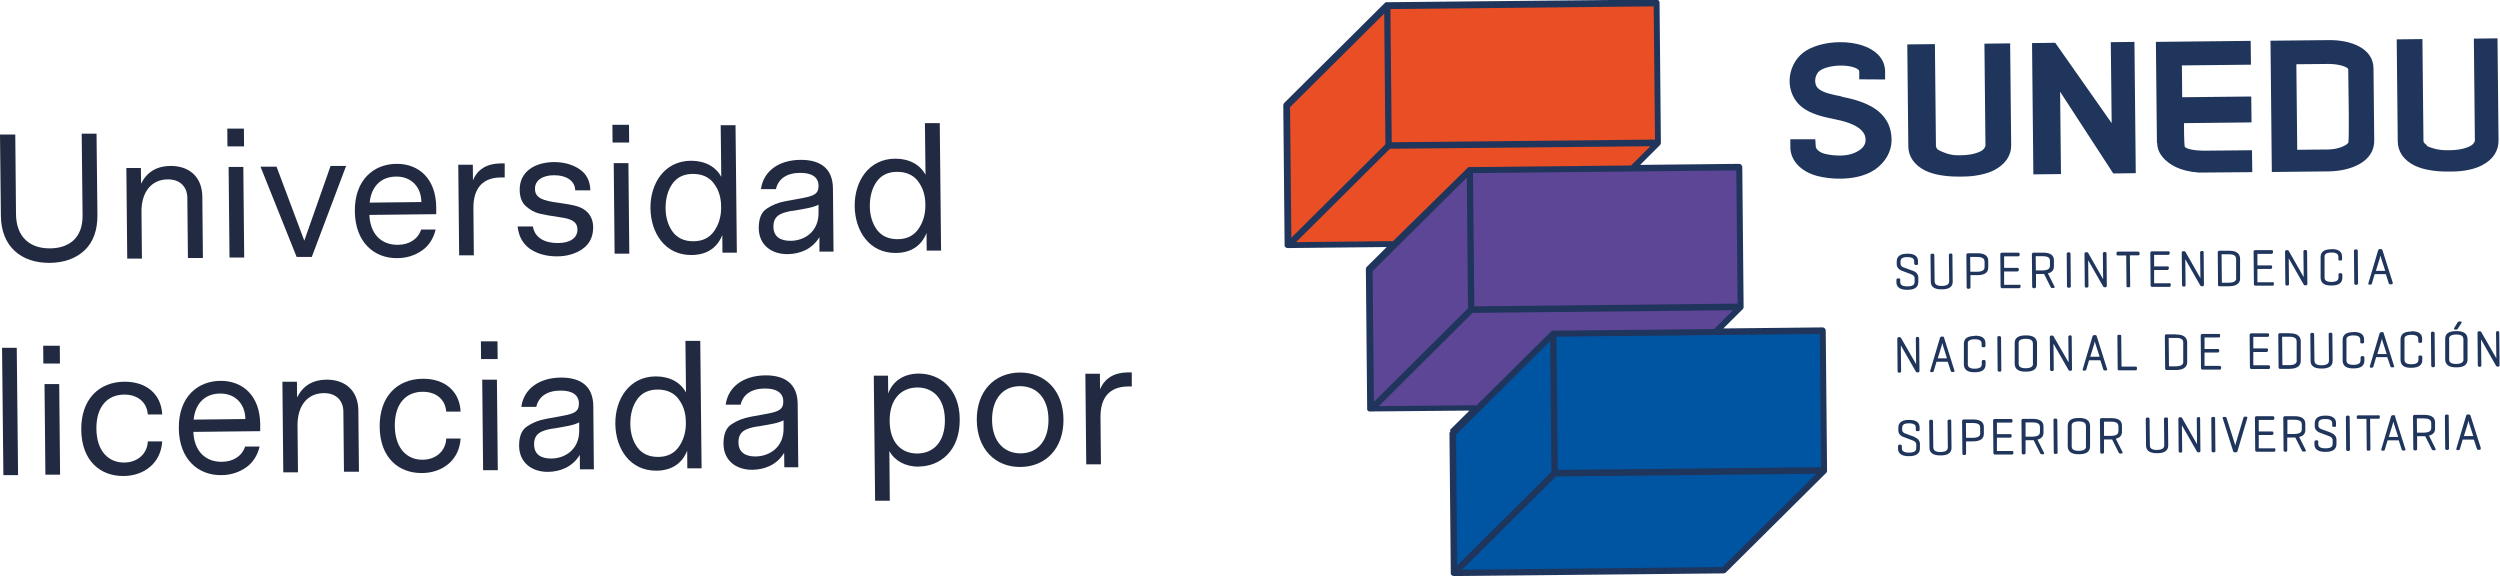 <svg width="269" height="62" viewBox="0 0 269 62" fill="none" xmlns="http://www.w3.org/2000/svg">
<g clip-path="url(#clip0_507_227)">
<path d="M10.387 14.365L10.482 23.109C10.498 24.765 10.039 26.039 9.106 26.931C8.174 27.807 6.909 28.269 5.359 28.285C2.34 28.316 0.126 26.581 0.095 23.22L0 14.477H1.644L1.723 23.061C1.755 25.545 3.257 26.756 5.407 26.724C7.478 26.708 8.901 25.545 8.885 23.22L8.79 14.381H10.387V14.365Z" fill="#212A40"/>
<path d="M21.817 27.759H20.221L20.157 21.309C20.157 20.146 19.414 19.286 18.039 19.302C16.3 19.318 15.193 20.656 15.225 22.822L15.272 27.823H13.691L13.596 18.076H15.161L15.177 19.764C15.81 18.506 16.869 17.869 18.323 17.853C20.379 17.837 21.738 19.047 21.77 21.134L21.833 27.759H21.817Z" fill="#212A40"/>
<path d="M24.457 13.84H26.244L26.26 15.751H24.473L24.457 13.84ZM24.6 17.965H26.181L26.276 27.711H24.695L24.6 17.965Z" fill="#212A40"/>
<path d="M37.247 17.837L33.548 27.648H31.92L28.03 17.933H29.754L32.742 25.896L35.572 17.853H37.232L37.247 17.837Z" fill="#212A40"/>
<path d="M39.745 23.109C39.824 25.211 41.057 26.358 42.797 26.342C44.03 26.342 44.994 25.721 45.31 24.701H46.875C46.638 25.673 46.148 26.453 45.373 26.979C44.599 27.504 43.714 27.775 42.733 27.775C40.315 27.807 38.212 26.119 38.18 22.726C38.148 19.334 40.235 17.646 42.654 17.63C45.01 17.598 46.907 19.175 46.939 22.296V23.045L39.745 23.125V23.109ZM45.342 21.755C45.326 20.083 44.219 18.984 42.639 19C41.105 19 39.967 19.939 39.777 21.803L45.358 21.739L45.342 21.755Z" fill="#212A40"/>
<path d="M54.322 19.095H53.879C51.966 19.111 50.923 20.226 50.938 22.392L50.986 27.472H49.405L49.31 17.726H50.875L50.891 19.414C51.349 18.235 52.393 17.598 53.847 17.582H54.306V19.095H54.322Z" fill="#212A40"/>
<path d="M62.701 26.772C61.958 27.297 61.025 27.584 59.934 27.584C58.812 27.584 57.847 27.329 57.041 26.788C56.251 26.23 55.808 25.434 55.697 24.367H57.341C57.531 25.577 58.606 26.166 60.045 26.151C61.294 26.151 62.148 25.625 62.132 24.701C62.132 23.841 61.468 23.539 60.266 23.379C59.302 23.236 58.559 23.109 58.037 22.981C57.515 22.854 57.025 22.583 56.583 22.185C56.14 21.787 55.919 21.182 55.919 20.417C55.903 18.538 57.436 17.471 59.586 17.439C60.677 17.439 61.594 17.694 62.353 18.203C63.112 18.713 63.491 19.462 63.523 20.481H61.895C61.863 19.414 60.883 18.84 59.602 18.856C58.432 18.856 57.563 19.366 57.563 20.306C57.563 21.309 58.401 21.596 60.108 21.819C60.914 21.93 61.547 22.042 62.005 22.169C62.922 22.408 63.823 23.093 63.823 24.462C63.823 25.45 63.46 26.23 62.717 26.756L62.701 26.772Z" fill="#212A40"/>
<path d="M65.894 13.426H67.681L67.697 15.337H65.91L65.894 13.426ZM66.037 17.55H67.618L67.713 27.297H66.132L66.037 17.55Z" fill="#212A40"/>
<path d="M79.269 27.186H77.736L77.72 25.291C77.214 26.581 76.139 27.425 74.431 27.441C71.554 27.472 70.021 25.067 69.989 22.408C69.957 19.764 71.475 17.312 74.353 17.296C75.902 17.296 77.04 17.965 77.609 19.032L77.546 13.473H79.143L79.285 27.17L79.269 27.186ZM76.803 19.716C76.281 19.047 75.538 18.713 74.558 18.713C73.578 18.713 72.835 19.079 72.345 19.78C71.855 20.481 71.617 21.357 71.617 22.376C71.617 23.395 71.886 24.271 72.392 24.956C72.898 25.625 73.625 25.959 74.605 25.959C75.586 25.959 76.329 25.593 76.835 24.876C77.341 24.16 77.609 23.284 77.593 22.265C77.593 21.245 77.325 20.401 76.803 19.732V19.716Z" fill="#212A40"/>
<path d="M89.719 27.074H88.17V25.514C87.395 26.819 86.052 27.329 84.755 27.345C82.984 27.361 81.656 26.342 81.641 24.542C81.641 23.539 81.909 22.838 82.494 22.456C83.079 22.058 83.759 21.787 84.534 21.643L86.447 21.293C87.601 21.07 88.091 20.831 88.075 19.987C88.075 19.047 87.316 18.586 86.083 18.602C84.629 18.602 83.728 19.27 83.49 20.353H81.878C82.147 18.379 83.838 17.216 86.131 17.2C88.328 17.184 89.609 18.172 89.624 20.274L89.688 27.106L89.719 27.074ZM85.261 22.679C83.965 22.902 83.222 23.22 83.222 24.383C83.222 25.466 83.965 25.912 85.04 25.912C86.652 25.912 88.091 24.845 88.075 22.918V22.026C87.617 22.249 87.253 22.344 86.431 22.488L85.261 22.695V22.679Z" fill="#212A40"/>
<path d="M101.245 26.963H99.711L99.695 25.067C99.189 26.358 98.114 27.202 96.407 27.218C93.529 27.249 91.996 24.845 91.964 22.185C91.933 19.541 93.451 17.089 96.328 17.073C97.877 17.073 99.015 17.742 99.585 18.809L99.521 13.25H101.118L101.26 26.947L101.245 26.963ZM98.778 19.493C98.257 18.825 97.513 18.49 96.533 18.49C95.553 18.49 94.81 18.856 94.32 19.557C93.83 20.258 93.593 21.134 93.593 22.153C93.593 23.172 93.862 24.048 94.367 24.733C94.873 25.402 95.601 25.736 96.581 25.736C97.561 25.736 98.304 25.37 98.81 24.654C99.316 23.937 99.585 23.061 99.569 22.042C99.569 21.022 99.3 20.178 98.778 19.509V19.493Z" fill="#212A40"/>
<path d="M1.96 51.123H0.364L0.221 37.426H1.802L1.945 51.123H1.96Z" fill="#212A40"/>
<path d="M4.648 37.203H6.434L6.45 39.114H4.664L4.648 37.203ZM4.79 41.328H6.371L6.466 51.075H4.885L4.79 41.328Z" fill="#212A40"/>
<path d="M17.454 47.475C17.327 49.848 15.478 51.202 13.312 51.218C10.782 51.25 8.774 49.562 8.743 46.249C8.711 42.984 10.624 41.089 13.391 41.073C15.683 41.057 17.343 42.347 17.454 44.593H15.904C15.81 43.303 14.845 42.443 13.343 42.459C11.557 42.475 10.355 43.749 10.371 46.138C10.403 48.606 11.731 49.785 13.359 49.769C14.75 49.769 15.857 48.861 15.904 47.491H17.47L17.454 47.475Z" fill="#212A40"/>
<path d="M20.805 46.456C20.884 48.558 22.118 49.705 23.857 49.689C25.09 49.689 26.054 49.068 26.37 48.049H27.936C27.698 49.02 27.208 49.801 26.434 50.326C25.659 50.852 24.774 51.123 23.793 51.123C21.375 51.154 19.272 49.466 19.24 46.074C19.209 42.682 21.296 40.994 23.714 40.978C26.07 40.962 27.967 42.523 27.999 45.644V46.392L20.805 46.472V46.456ZM26.402 45.102C26.386 43.43 25.279 42.331 23.698 42.347C22.165 42.347 21.027 43.287 20.837 45.15L26.418 45.087L26.402 45.102Z" fill="#212A40"/>
<path d="M38.607 50.756H37.01L36.947 44.306C36.947 43.144 36.204 42.284 34.828 42.3C33.089 42.315 31.983 43.653 32.014 45.819L32.062 50.82H30.481L30.386 41.073H31.951L31.967 42.761C32.599 41.503 33.659 40.866 35.113 40.85C37.168 40.834 38.528 42.045 38.559 44.131L38.623 50.756H38.607Z" fill="#212A40"/>
<path d="M49.563 47.157C49.437 49.53 47.587 50.884 45.421 50.9C42.891 50.931 40.884 49.243 40.852 45.931C40.82 42.666 42.733 40.771 45.5 40.755C47.792 40.739 49.452 42.029 49.563 44.29H48.014C47.919 43 46.954 42.14 45.453 42.156C43.666 42.172 42.465 43.446 42.48 45.835C42.512 48.304 43.84 49.482 45.468 49.466C46.86 49.466 47.966 48.558 48.014 47.189H49.579L49.563 47.157Z" fill="#212A40"/>
<path d="M51.745 36.725H53.531L53.547 38.636H51.761L51.745 36.725ZM51.887 40.85H53.468L53.563 50.597H51.982L51.887 40.85Z" fill="#212A40"/>
<path d="M63.95 50.501H62.4L62.385 48.941C61.61 50.247 60.266 50.756 58.97 50.772C57.215 50.788 55.871 49.769 55.855 47.969C55.855 46.966 56.124 46.265 56.709 45.883C57.294 45.485 57.958 45.214 58.748 45.071L60.661 44.72C61.815 44.497 62.306 44.258 62.29 43.414C62.29 42.475 61.531 42.013 60.298 42.029C58.843 42.029 57.942 42.698 57.705 43.781H56.092C56.361 41.806 58.053 40.643 60.345 40.627C62.543 40.611 63.823 41.599 63.839 43.701L63.902 50.533L63.95 50.501ZM59.507 46.106C58.211 46.329 57.468 46.647 57.468 47.81C57.468 48.893 58.211 49.339 59.286 49.339C60.898 49.339 62.337 48.272 62.321 46.345V45.453C61.847 45.676 61.483 45.771 60.677 45.915L59.507 46.122V46.106Z" fill="#212A40"/>
<path d="M75.491 50.39H73.957L73.941 48.495C73.436 49.785 72.36 50.629 70.653 50.645C67.776 50.677 66.242 48.272 66.21 45.612C66.179 42.968 67.697 40.516 70.558 40.5C72.108 40.5 73.246 41.169 73.815 42.236L73.752 36.678H75.348L75.491 50.374V50.39ZM73.009 42.921C72.487 42.252 71.744 41.917 70.764 41.917C69.784 41.917 69.04 42.284 68.55 42.984C68.06 43.685 67.823 44.561 67.823 45.58C67.823 46.599 68.092 47.475 68.598 48.16C69.104 48.829 69.831 49.164 70.811 49.164C71.791 49.164 72.534 48.797 73.04 48.081C73.546 47.364 73.815 46.488 73.799 45.469C73.799 44.45 73.53 43.605 73.009 42.937V42.921Z" fill="#212A40"/>
<path d="M85.941 50.278H84.391L84.376 48.718C83.601 50.024 82.257 50.533 80.961 50.549C79.19 50.565 77.862 49.546 77.846 47.746C77.846 46.743 78.115 46.042 78.7 45.66C79.285 45.262 79.965 44.991 80.74 44.848L82.653 44.497C83.807 44.274 84.297 44.035 84.281 43.191C84.281 42.252 83.522 41.79 82.289 41.806C80.834 41.806 79.933 42.475 79.696 43.542H78.084C78.352 41.567 80.044 40.42 82.336 40.388C84.534 40.372 85.814 41.36 85.83 43.462L85.894 50.294L85.941 50.278ZM81.498 45.883C80.202 46.106 79.459 46.424 79.459 47.587C79.459 48.67 80.202 49.116 81.277 49.116C82.89 49.1 84.328 48.049 84.312 46.122V45.23C83.838 45.453 83.475 45.548 82.668 45.692L81.498 45.899V45.883Z" fill="#212A40"/>
<path d="M98.857 50.215C97.403 50.215 96.264 49.578 95.695 48.527L95.743 53.878H94.162L94.019 40.42H95.553L95.569 42.347C96.011 41.105 97.134 40.213 98.826 40.197C101.086 40.181 103.237 41.758 103.268 45.102C103.3 48.542 101.134 50.183 98.857 50.199V50.215ZM98.699 41.694C96.992 41.71 95.711 42.905 95.727 45.294C95.743 47.667 97.023 48.813 98.715 48.797C100.407 48.781 101.687 47.587 101.671 45.198C101.656 42.857 100.375 41.678 98.699 41.694Z" fill="#212A40"/>
<path d="M109.813 50.247C107.094 50.278 105.134 48.319 105.102 45.214C105.07 42.108 106.983 40.118 109.703 40.086C112.438 40.054 114.398 42.013 114.43 45.118C114.461 48.224 112.548 50.215 109.813 50.247ZM106.746 45.198C106.762 47.491 108.027 48.797 109.845 48.781C111.679 48.766 112.833 47.364 112.817 45.134C112.801 42.841 111.537 41.535 109.718 41.551C107.885 41.567 106.73 42.968 106.746 45.198Z" fill="#212A40"/>
<path d="M121.797 41.583H121.354C119.441 41.615 118.398 42.714 118.414 44.88L118.461 49.96H116.88L116.785 40.213H118.35L118.366 41.901C118.841 40.723 119.868 40.086 121.323 40.07H121.781V41.599L121.797 41.583Z" fill="#212A40"/>
<path d="M156.072 46.377C156.072 46.377 155.962 46.536 155.962 46.631L156.104 61.666V61.729V61.777H156.12V61.809L156.167 61.857L156.199 61.889L156.246 61.92L156.294 61.952H156.325L156.341 61.968H156.357L156.452 61.984L185.462 61.697C185.557 61.697 185.636 61.65 185.699 61.602L196.513 50.868L196.561 50.788L196.592 50.693V50.613L196.45 35.579C196.45 35.388 196.292 35.228 196.102 35.228L185.431 35.34L187.533 33.254L187.581 33.174L187.612 33.078V32.999L187.47 17.98C187.47 17.789 187.312 17.63 187.122 17.63L176.482 17.742L178.632 15.592L178.68 15.512L178.711 15.4V15.321L178.569 0.287C178.569 0.096 178.411 -0.064 178.221 -0.048L149.211 0.239H149.163H149.148L149.069 0.271H149.053L148.989 0.334L138.176 11.085C138.112 11.148 138.081 11.244 138.081 11.339L138.223 26.373V26.437V26.485H138.239V26.517L138.286 26.565L138.318 26.596L138.35 26.628L138.397 26.66H138.429L138.444 26.676H138.476L138.571 26.692L149.211 26.581L147.061 28.715C147.061 28.715 146.95 28.874 146.966 28.969L147.108 43.988V44.051V44.099H147.124V44.131L147.171 44.179L147.203 44.211L147.235 44.242H147.282L147.298 44.274H147.329H147.345H147.44L158.112 44.179L156.009 46.265L156.072 46.377Z" fill="#1F355C"/>
<path d="M166.791 36.709L156.673 46.775L156.799 60.837L166.933 50.772L166.791 36.709Z" fill="#0055A3"/>
<path d="M167.423 51.266L157.321 61.299L185.336 61.013L195.438 50.979L167.423 51.266Z" fill="#0055A3"/>
<path d="M195.806 35.936L167.477 36.225L167.621 50.558L195.951 50.269L195.806 35.936Z" fill="#0055A3"/>
<path d="M138.808 11.53L138.95 25.577L149.069 15.528L148.942 1.465L138.808 11.53Z" fill="#E94E24"/>
<path d="M177.936 0.685L149.607 0.974L149.751 15.307L178.08 15.018L177.936 0.685Z" fill="#E94E24"/>
<path d="M139.456 26.055L149.891 25.944L149.906 25.928L158.001 17.98L175.502 17.805L177.589 15.735L149.559 16.006L139.456 26.055Z" fill="#E94E24"/>
<path d="M157.954 33.174L157.827 19.111L147.693 29.177L147.835 43.239L157.874 33.254L157.954 33.174Z" fill="#5E4696"/>
<path d="M186.824 18.335L158.495 18.624L158.639 32.957L186.968 32.668L186.824 18.335Z" fill="#5E4696"/>
<path d="M148.357 43.701L158.886 43.605L166.981 35.579L184.45 35.404L186.474 33.381L158.444 33.668L148.357 43.701Z" fill="#5E4696"/>
<path d="M217.951 36.088C217.16 36.088 216.765 36.375 216.781 36.932V39.178C216.813 39.735 217.208 40.006 217.998 39.99C218.789 39.99 219.184 39.704 219.184 39.146V36.901C219.152 36.343 218.757 36.072 217.967 36.088M218.757 39.114C218.757 39.321 218.678 39.608 217.982 39.624C217.287 39.624 217.208 39.353 217.208 39.13V36.964C217.176 36.757 217.255 36.471 217.951 36.455C218.646 36.455 218.726 36.725 218.741 36.948V39.114H218.757ZM222.82 36.088H222.678C222.678 36.088 222.551 36.136 222.551 36.216L222.583 39.003C222.583 39.003 222.551 38.955 222.536 38.923L220.939 36.152C220.939 36.152 220.876 36.104 220.828 36.104H220.686C220.686 36.104 220.559 36.152 220.559 36.232L220.591 39.799C220.591 39.799 220.638 39.926 220.718 39.926H220.86C220.86 39.926 220.986 39.879 220.986 39.799L220.955 36.996C220.955 36.996 221.002 37.06 221.018 37.092L222.583 39.831C222.583 39.831 222.646 39.895 222.694 39.895H222.836C222.836 39.895 222.963 39.847 222.947 39.767L222.915 36.2C222.915 36.2 222.868 36.072 222.789 36.072M225.619 36.168C225.619 36.168 225.555 36.056 225.476 36.056H225.302C225.302 36.056 225.176 36.104 225.16 36.168L224.101 39.735V39.831C224.101 39.847 224.148 39.879 224.196 39.879H224.354C224.354 39.879 224.464 39.863 224.48 39.767L224.781 38.764H225.998L226.314 39.751C226.346 39.847 226.409 39.863 226.456 39.863H226.63C226.63 39.863 226.709 39.831 226.725 39.815C226.725 39.815 226.757 39.767 226.725 39.719L225.603 36.168H225.619ZM224.907 38.398L225.334 37.012C225.334 37.012 225.381 36.837 225.397 36.725C225.429 36.837 225.445 36.932 225.476 37.012L225.919 38.382H224.923L224.907 38.398ZM264.162 35.467H264.305C264.305 35.467 264.384 35.467 264.431 35.404L264.858 34.751C264.858 34.751 264.89 34.655 264.858 34.639C264.858 34.623 264.826 34.591 264.763 34.591H264.589C264.589 34.591 264.478 34.639 264.447 34.671L264.067 35.308C264.067 35.308 264.036 35.404 264.067 35.419C264.083 35.451 264.115 35.467 264.162 35.467ZM209.208 36.327C209.208 36.327 209.145 36.216 209.066 36.216H208.892C208.892 36.216 208.765 36.264 208.75 36.327L207.69 39.895V39.99C207.69 40.006 207.738 40.038 207.785 40.038H207.943C207.943 40.038 208.054 40.022 208.07 39.926L208.37 38.923H209.572L209.904 39.911C209.935 40.006 209.983 40.022 210.03 40.022H210.204C210.204 40.022 210.299 39.99 210.299 39.974C210.299 39.974 210.331 39.926 210.299 39.879L209.177 36.327H209.208ZM208.497 38.573L208.924 37.187C208.924 37.187 208.971 37.012 208.987 36.901C209.018 37.012 209.034 37.108 209.066 37.187L209.493 38.557H208.497V38.573ZM206.41 36.248H206.268C206.268 36.248 206.141 36.295 206.141 36.375L206.173 39.178C206.173 39.178 206.141 39.114 206.125 39.098L204.529 36.327C204.529 36.327 204.481 36.264 204.418 36.279H204.276C204.276 36.279 204.149 36.327 204.149 36.407L204.181 39.974C204.181 39.974 204.228 40.102 204.307 40.102H204.449C204.449 40.102 204.576 40.054 204.56 39.974L204.529 37.171C204.529 37.171 204.56 37.235 204.592 37.267L206.157 40.006C206.157 40.006 206.22 40.07 206.268 40.07H206.41C206.41 40.07 206.536 40.022 206.536 39.943L206.505 36.375C206.505 36.375 206.457 36.248 206.378 36.248M212.465 36.152C211.69 36.152 211.311 36.439 211.311 36.996V39.242C211.342 39.799 211.722 40.07 212.497 40.054C213.271 40.054 213.651 39.767 213.651 39.21V38.859C213.651 38.859 213.603 38.732 213.524 38.732H213.366C213.366 38.732 213.24 38.78 213.24 38.859V39.162C213.24 39.401 213.161 39.656 212.497 39.672C211.833 39.672 211.738 39.417 211.738 39.178V37.012C211.706 36.773 211.801 36.518 212.465 36.502C213.129 36.502 213.224 36.757 213.224 36.996V37.235C213.224 37.315 213.271 37.362 213.35 37.362H213.508C213.508 37.362 213.635 37.346 213.635 37.219V36.932C213.635 36.375 213.24 36.104 212.465 36.12M215.2 36.168H215.042C214.963 36.168 214.915 36.216 214.915 36.295L214.947 39.863C214.947 39.863 214.994 39.99 215.074 39.99H215.232C215.232 39.99 215.342 39.943 215.342 39.863L215.311 36.295C215.311 36.295 215.263 36.168 215.184 36.168M268.842 35.627H268.7C268.7 35.627 268.573 35.674 268.573 35.754L268.605 38.541C268.605 38.541 268.573 38.493 268.557 38.461L266.961 35.69C266.961 35.69 266.897 35.642 266.85 35.642H266.708C266.708 35.642 266.581 35.69 266.581 35.77L266.613 39.337C266.613 39.337 266.66 39.465 266.739 39.465H266.882C266.882 39.465 267.008 39.417 266.992 39.337L266.961 36.534C266.961 36.534 267.008 36.598 267.024 36.63L268.589 39.385C268.589 39.385 268.652 39.449 268.7 39.449H268.842C268.842 39.449 268.953 39.401 268.953 39.321L268.921 35.754C268.921 35.754 268.874 35.627 268.794 35.627M253.222 35.738C252.447 35.738 252.068 36.025 252.068 36.582V38.828C252.1 39.385 252.479 39.656 253.254 39.64C254.028 39.64 254.408 39.353 254.408 38.796V38.445C254.408 38.445 254.36 38.318 254.281 38.318H254.123C254.123 38.318 253.997 38.366 253.997 38.445V38.748C253.997 38.987 253.918 39.242 253.238 39.258C252.574 39.258 252.479 39.003 252.479 38.764V36.598C252.447 36.359 252.542 36.104 253.206 36.088C253.886 36.088 253.965 36.343 253.965 36.582V36.821C253.965 36.901 254.013 36.948 254.092 36.948H254.25C254.25 36.948 254.376 36.932 254.376 36.821V36.534C254.376 35.977 253.981 35.706 253.206 35.722M256.51 35.849C256.51 35.849 256.447 35.738 256.368 35.738H256.194C256.194 35.738 256.068 35.786 256.052 35.849L254.993 39.417V39.512C254.993 39.528 255.024 39.56 255.088 39.56H255.246C255.246 39.56 255.356 39.544 255.372 39.449L255.673 38.429H256.874L257.206 39.417C257.238 39.512 257.285 39.528 257.348 39.528H257.506C257.506 39.528 257.601 39.496 257.601 39.481C257.601 39.465 257.633 39.433 257.601 39.385L256.479 35.834L256.51 35.849ZM255.799 38.095L256.226 36.709C256.226 36.709 256.273 36.534 256.289 36.439C256.321 36.534 256.337 36.646 256.368 36.725L256.811 38.095H255.815H255.799ZM259.451 35.674C258.676 35.674 258.297 35.961 258.297 36.518V38.764C258.329 39.321 258.708 39.592 259.483 39.576C260.257 39.56 260.637 39.289 260.637 38.732V38.382C260.637 38.382 260.589 38.254 260.51 38.254H260.352C260.273 38.254 260.226 38.302 260.226 38.382V38.684C260.226 38.923 260.147 39.178 259.483 39.194C258.819 39.194 258.724 38.939 258.724 38.7V36.534C258.692 36.295 258.787 36.041 259.451 36.025C260.131 36.025 260.21 36.279 260.21 36.518V36.757C260.21 36.837 260.257 36.885 260.336 36.885H260.494C260.494 36.885 260.621 36.869 260.621 36.741V36.455C260.621 35.897 260.226 35.627 259.451 35.642M261.854 35.69H261.696C261.696 35.69 261.569 35.738 261.569 35.818L261.601 39.385C261.601 39.385 261.649 39.512 261.728 39.512H261.886C261.886 39.512 262.012 39.465 261.996 39.385L261.965 35.818C261.965 35.818 261.917 35.69 261.838 35.69M264.273 35.627C263.482 35.627 263.087 35.913 263.103 36.471V38.716C263.135 39.258 263.53 39.544 264.32 39.528C265.111 39.528 265.506 39.242 265.506 38.684V36.439C265.474 35.897 265.079 35.611 264.289 35.627M265.079 38.652C265.079 38.859 265 39.146 264.305 39.162C263.609 39.162 263.53 38.891 263.53 38.668V36.502C263.498 36.295 263.577 36.009 264.273 35.993C264.969 35.993 265.048 36.264 265.063 36.486V38.652H265.079ZM246.329 35.849H245.27C245.27 35.849 245.143 35.913 245.143 35.993L245.175 39.56C245.175 39.56 245.222 39.688 245.301 39.688H246.376C247.357 39.672 247.562 39.21 247.562 38.844V36.678C247.531 36.295 247.325 35.849 246.345 35.865M247.135 38.78C247.135 38.987 247.056 39.274 246.361 39.289H245.586L245.554 36.232H246.329C247.025 36.232 247.104 36.502 247.12 36.709V38.78H247.135ZM238.82 39.369H237.207V37.936H238.661C238.661 37.936 238.788 37.872 238.788 37.792V37.681C238.788 37.601 238.74 37.553 238.661 37.553H237.207V36.311H238.756C238.835 36.311 238.883 36.248 238.883 36.168V36.056C238.883 35.977 238.835 35.929 238.756 35.929H236.922C236.922 35.929 236.796 35.993 236.796 36.072L236.828 39.64C236.828 39.64 236.875 39.767 236.954 39.767H238.867C238.946 39.751 238.993 39.704 238.993 39.624V39.512C238.993 39.433 238.946 39.385 238.867 39.385M234.124 35.977H233.049C233.049 35.977 232.923 36.041 232.938 36.12L232.97 39.688C232.97 39.688 233.017 39.815 233.096 39.815H234.156C235.136 39.799 235.341 39.337 235.341 38.971V36.805C235.31 36.423 235.104 35.977 234.124 35.993M234.93 38.907C234.93 39.114 234.851 39.401 234.156 39.417H233.381L233.349 36.359H234.124C234.82 36.343 234.915 36.63 234.915 36.837V38.907H234.93ZM244.084 39.305H242.456V37.872H243.91C243.91 37.872 244.037 37.808 244.037 37.729V37.617C244.037 37.538 243.989 37.49 243.91 37.49H242.456V36.248H244.021C244.1 36.232 244.147 36.184 244.147 36.104V35.993C244.147 35.913 244.1 35.865 244.021 35.865H242.187C242.187 35.865 242.06 35.929 242.06 36.009L242.092 39.576C242.092 39.576 242.14 39.704 242.219 39.704H244.132C244.211 39.688 244.258 39.64 244.258 39.56V39.433C244.258 39.433 244.211 39.305 244.132 39.305M250.851 35.802H250.693C250.693 35.802 250.566 35.849 250.566 35.929L250.598 38.796C250.598 39.003 250.519 39.289 249.823 39.305C249.127 39.305 249.048 39.035 249.033 38.812L249.001 35.945C249.001 35.945 248.953 35.818 248.874 35.818H248.716C248.716 35.818 248.59 35.865 248.59 35.945L248.621 38.844C248.621 39.226 248.843 39.672 249.823 39.656C250.613 39.656 251.009 39.369 250.993 38.812L250.961 35.913C250.961 35.913 250.914 35.786 250.835 35.786M229.808 39.449H228.275L228.243 36.152C228.243 36.072 228.195 36.025 228.116 36.025H227.958C227.879 36.025 227.832 36.072 227.832 36.152L227.863 39.719C227.863 39.799 227.927 39.847 227.974 39.847H229.808C229.887 39.831 229.935 39.783 229.935 39.704V39.576C229.935 39.496 229.887 39.449 229.808 39.449Z" fill="#1F355C"/>
<path d="M209.841 45.15H209.682C209.682 45.15 209.556 45.198 209.556 45.278L209.588 48.128C209.588 48.335 209.509 48.622 208.813 48.638C208.117 48.638 208.038 48.367 208.022 48.144L207.991 45.294C207.991 45.294 207.943 45.166 207.864 45.166H207.706C207.706 45.166 207.58 45.214 207.58 45.294L207.611 48.192C207.611 48.574 207.833 49.02 208.813 49.004C209.603 49.004 209.999 48.718 209.983 48.16L209.951 45.262C209.951 45.182 209.904 45.134 209.825 45.134M263.356 44.609H263.198C263.198 44.609 263.071 44.657 263.071 44.736L263.103 48.288C263.103 48.288 263.15 48.415 263.23 48.415H263.388C263.388 48.415 263.514 48.367 263.514 48.288L263.482 44.736C263.482 44.657 263.435 44.609 263.356 44.609ZM206.015 47.014L204.971 46.631C204.861 46.584 204.671 46.488 204.671 46.233V46.042C204.671 45.803 204.75 45.548 205.398 45.548C206.046 45.548 206.141 45.787 206.141 46.026V46.265C206.141 46.345 206.189 46.392 206.268 46.392H206.426C206.505 46.392 206.552 46.345 206.552 46.265V45.994C206.552 45.453 206.157 45.166 205.398 45.182C204.639 45.182 204.26 45.469 204.26 46.026V46.313C204.26 46.695 204.544 46.918 204.766 46.998L205.778 47.38C205.983 47.459 206.189 47.571 206.189 47.826V48.208C206.189 48.415 206.125 48.702 205.414 48.702C204.718 48.702 204.639 48.431 204.639 48.224V47.969C204.639 47.969 204.592 47.842 204.513 47.842H204.355C204.355 47.842 204.228 47.889 204.228 47.985V48.272C204.228 48.654 204.449 49.1 205.414 49.084C206.189 49.084 206.584 48.797 206.584 48.24V47.762C206.584 47.428 206.362 47.173 205.999 47.029M261.364 46.87C261.807 46.759 262.028 46.504 262.012 46.09V45.453C262.012 44.911 261.601 44.625 260.811 44.641H259.751C259.751 44.641 259.625 44.704 259.641 44.784L259.672 48.335C259.672 48.335 259.72 48.463 259.799 48.463H259.957C259.957 48.463 260.083 48.415 260.083 48.335V46.934H260.826C260.874 46.934 260.906 46.934 260.953 46.934L261.664 48.351C261.664 48.351 261.712 48.447 261.807 48.447H261.965C261.965 48.447 262.044 48.431 262.075 48.399C262.091 48.367 262.091 48.335 262.075 48.304L261.364 46.886V46.87ZM260.826 46.552H260.068L260.052 45.023H260.811C261.506 45.023 261.585 45.294 261.601 45.501V46.042C261.601 46.249 261.538 46.536 260.826 46.552ZM216.481 48.527H214.868V47.093H216.322C216.402 47.093 216.449 47.029 216.449 46.95V46.838C216.449 46.759 216.402 46.711 216.322 46.711H214.868V45.469H216.417C216.496 45.469 216.544 45.405 216.544 45.325V45.214C216.544 45.134 216.496 45.087 216.417 45.087H214.583C214.583 45.087 214.457 45.15 214.457 45.23L214.489 48.781C214.489 48.781 214.536 48.909 214.615 48.909H216.512C216.591 48.893 216.639 48.845 216.639 48.766V48.654C216.639 48.574 216.591 48.527 216.512 48.527M212.291 45.134H211.248C211.248 45.134 211.121 45.198 211.121 45.278L211.153 48.829C211.153 48.829 211.2 48.957 211.279 48.957H211.437C211.437 48.957 211.548 48.909 211.548 48.829V47.491H212.291C213.082 47.491 213.477 47.205 213.461 46.647V45.947C213.461 45.405 213.05 45.118 212.259 45.134M213.082 46.599C213.082 46.807 213.002 47.093 212.307 47.109H211.548L211.532 45.517H212.291C212.987 45.517 213.066 45.787 213.066 45.994V46.599H213.082ZM266.945 48.24L265.822 44.704C265.822 44.704 265.759 44.593 265.68 44.593H265.506C265.506 44.593 265.38 44.641 265.364 44.704L264.305 48.272C264.305 48.272 264.305 48.351 264.305 48.383C264.305 48.399 264.352 48.431 264.399 48.431H264.558C264.558 48.431 264.668 48.415 264.684 48.319L264.984 47.3H266.186L266.518 48.288C266.534 48.383 266.613 48.399 266.66 48.399H266.818C266.818 48.399 266.897 48.367 266.913 48.351C266.913 48.336 266.945 48.304 266.913 48.256M265.111 46.934L265.538 45.548C265.538 45.548 265.585 45.373 265.601 45.262C265.633 45.357 265.648 45.469 265.68 45.548L266.123 46.918H265.127L265.111 46.934ZM241.681 44.832H241.523C241.428 44.832 241.396 44.895 241.396 44.943L240.574 47.698C240.574 47.698 240.527 47.858 240.511 47.937C240.495 47.842 240.464 47.762 240.448 47.698L239.578 44.975C239.547 44.88 239.499 44.864 239.436 44.864H239.262C239.262 44.864 239.183 44.88 239.167 44.911C239.152 44.943 239.152 44.975 239.167 45.007L240.29 48.558C240.29 48.558 240.353 48.67 240.432 48.67H240.606C240.606 48.67 240.732 48.622 240.748 48.558L241.808 44.991C241.808 44.991 241.808 44.911 241.808 44.88C241.792 44.848 241.76 44.832 241.713 44.832M238.219 44.864H238.061C238.061 44.864 237.934 44.911 237.934 44.991L237.966 48.542C237.966 48.542 238.013 48.67 238.092 48.67H238.25C238.25 48.67 238.377 48.622 238.377 48.542L238.345 44.991C238.345 44.911 238.298 44.864 238.219 44.864ZM236.638 44.88H236.496C236.496 44.88 236.369 44.927 236.369 45.007L236.401 47.794C236.401 47.794 236.369 47.73 236.353 47.714L234.772 44.943C234.772 44.943 234.725 44.895 234.662 44.895H234.519C234.519 44.895 234.393 44.943 234.393 45.023L234.424 48.574C234.424 48.574 234.472 48.702 234.551 48.702H234.693C234.693 48.702 234.82 48.654 234.804 48.574L234.772 45.771C234.772 45.771 234.82 45.835 234.835 45.867L236.401 48.606C236.401 48.606 236.464 48.67 236.511 48.67H236.654C236.654 48.67 236.764 48.622 236.764 48.542L236.733 44.975C236.733 44.975 236.685 44.848 236.606 44.848M247.404 47.014C247.847 46.902 248.068 46.647 248.052 46.233V45.596C248.052 45.055 247.641 44.768 246.851 44.784H245.807C245.807 44.784 245.681 44.848 245.681 44.927L245.712 48.479C245.712 48.479 245.76 48.606 245.839 48.606H245.997C245.997 48.606 246.124 48.558 246.108 48.479V47.077H246.851C246.898 47.077 246.93 47.077 246.977 47.077L247.689 48.495C247.689 48.495 247.736 48.59 247.831 48.59H247.989C247.989 48.59 248.068 48.574 248.1 48.542C248.116 48.511 248.116 48.479 248.1 48.431L247.388 47.014H247.404ZM246.882 46.695H246.124V45.166H246.882C247.578 45.166 247.657 45.437 247.673 45.644V46.185C247.673 46.392 247.61 46.679 246.898 46.695M244.653 48.24H243.041V46.807H244.495C244.495 46.807 244.622 46.743 244.622 46.663V46.552C244.622 46.552 244.574 46.424 244.495 46.424H243.041V45.182H244.59C244.669 45.166 244.716 45.118 244.716 45.039V44.911C244.716 44.911 244.669 44.784 244.59 44.784H242.756C242.756 44.784 242.63 44.848 242.63 44.927L242.661 48.479C242.661 48.479 242.709 48.606 242.788 48.606H244.701C244.78 48.59 244.827 48.542 244.827 48.463V48.351C244.827 48.272 244.78 48.224 244.701 48.224M250.803 46.552L249.76 46.169C249.649 46.122 249.459 46.026 249.459 45.771V45.58C249.459 45.341 249.538 45.087 250.202 45.087C250.851 45.087 250.945 45.325 250.945 45.564V45.803C250.945 45.883 250.993 45.931 251.072 45.931H251.23C251.309 45.931 251.357 45.883 251.357 45.803V45.532C251.357 44.991 250.961 44.704 250.202 44.72C249.444 44.72 249.064 45.007 249.064 45.564V45.851C249.064 46.233 249.349 46.456 249.57 46.536L250.582 46.918C250.787 46.998 250.993 47.109 250.993 47.364V47.746C250.993 47.953 250.93 48.24 250.218 48.24C249.538 48.24 249.444 47.969 249.444 47.762V47.507C249.444 47.428 249.396 47.38 249.317 47.38H249.159C249.159 47.38 249.033 47.428 249.033 47.523V47.81C249.033 48.192 249.254 48.638 250.234 48.622C251.009 48.622 251.404 48.335 251.404 47.778V47.3C251.404 46.966 251.183 46.711 250.819 46.568M255.957 44.688H253.712C253.633 44.704 253.586 44.752 253.586 44.832V44.943C253.586 45.023 253.633 45.071 253.712 45.071H254.629L254.661 48.367C254.661 48.447 254.708 48.495 254.787 48.495H254.945C254.945 48.495 255.072 48.447 255.056 48.367L255.024 45.055H255.941C256.02 45.055 256.068 44.991 256.068 44.911V44.784C256.068 44.784 256.02 44.657 255.941 44.657M221.239 45.039H221.081C221.081 45.039 220.955 45.087 220.955 45.166L220.986 48.718C220.986 48.718 221.034 48.845 221.113 48.845H221.271C221.271 48.845 221.397 48.797 221.397 48.718L221.366 45.166C221.366 45.166 221.318 45.039 221.239 45.039ZM223.658 44.975C222.868 44.975 222.488 45.262 222.488 45.819V48.065C222.52 48.606 222.915 48.893 223.706 48.877C224.496 48.877 224.891 48.59 224.891 48.033V45.787C224.86 45.246 224.464 44.959 223.674 44.975M224.464 48.001C224.464 48.208 224.385 48.495 223.69 48.511C222.994 48.511 222.915 48.24 222.915 48.017V45.851C222.883 45.644 222.963 45.357 223.658 45.341C224.354 45.341 224.433 45.612 224.449 45.835V48.001H224.464ZM219.231 47.3C219.674 47.189 219.895 46.934 219.88 46.52V45.883C219.88 45.341 219.469 45.055 218.678 45.071H217.635C217.635 45.071 217.508 45.134 217.508 45.214L217.54 48.766C217.54 48.766 217.587 48.893 217.666 48.893H217.824C217.824 48.893 217.951 48.845 217.951 48.766V47.364H218.694C218.741 47.364 218.773 47.364 218.82 47.364L219.532 48.781C219.532 48.781 219.579 48.877 219.674 48.877H219.832C219.832 48.877 219.911 48.861 219.943 48.829C219.959 48.797 219.959 48.766 219.943 48.734L219.231 47.316V47.3ZM218.71 46.982H217.951V45.453H218.71C219.405 45.453 219.484 45.724 219.5 45.931V46.472C219.5 46.695 219.421 46.966 218.726 46.982M257.744 44.784C257.744 44.784 257.68 44.672 257.601 44.672H257.427C257.427 44.672 257.301 44.72 257.285 44.784L256.226 48.351C256.226 48.351 256.226 48.431 256.226 48.447C256.226 48.463 256.273 48.495 256.321 48.495H256.479C256.479 48.495 256.589 48.479 256.605 48.383L256.906 47.38H258.107L258.423 48.367C258.455 48.463 258.518 48.479 258.566 48.479H258.724C258.724 48.479 258.803 48.447 258.819 48.431C258.819 48.415 258.85 48.383 258.819 48.335L257.696 44.784H257.744ZM257.032 47.014L257.459 45.628C257.459 45.628 257.506 45.453 257.522 45.357C257.554 45.453 257.57 45.564 257.601 45.644L258.044 47.014H257.048H257.032ZM233.128 44.927H232.97C232.97 44.927 232.843 44.975 232.843 45.055L232.875 47.905C232.875 48.112 232.796 48.399 232.1 48.415C231.405 48.415 231.326 48.144 231.326 47.921L231.294 45.055C231.294 45.055 231.247 44.927 231.168 44.927H231.01C231.01 44.927 230.883 44.975 230.883 45.055L230.915 47.953C230.915 48.336 231.136 48.781 232.116 48.766C232.907 48.766 233.302 48.479 233.302 47.921L233.27 45.023C233.27 45.023 233.223 44.895 233.144 44.895M252.7 44.72H252.542C252.542 44.72 252.416 44.768 252.416 44.848L252.447 48.399C252.447 48.399 252.495 48.527 252.574 48.527H252.732C252.732 48.527 252.858 48.479 252.858 48.399L252.827 44.848C252.827 44.848 252.779 44.72 252.7 44.72ZM227.674 47.205C228.116 47.093 228.338 46.838 228.322 46.424V45.803C228.322 45.246 227.911 44.975 227.12 44.991H226.077C226.077 44.991 225.951 45.055 225.951 45.134L225.982 48.686C225.982 48.686 226.03 48.813 226.109 48.813H226.267C226.267 48.813 226.393 48.766 226.393 48.686V47.284H227.136C227.184 47.284 227.215 47.284 227.263 47.284L227.974 48.702C227.974 48.702 228.022 48.797 228.116 48.797H228.275C228.275 48.797 228.369 48.781 228.385 48.749C228.401 48.718 228.401 48.686 228.385 48.654L227.674 47.237V47.205ZM227.152 46.902H226.393V45.373H227.152C227.848 45.357 227.927 45.644 227.943 45.851V46.392C227.943 46.599 227.863 46.886 227.168 46.902" fill="#1F355C"/>
<path d="M222.662 27.154H222.504C222.504 27.154 222.378 27.202 222.378 27.281L222.409 30.833C222.409 30.833 222.457 30.96 222.536 30.96H222.694C222.694 30.96 222.82 30.912 222.82 30.833L222.789 27.281C222.789 27.281 222.741 27.154 222.662 27.154ZM220.354 29.415C220.797 29.304 221.018 29.049 221.002 28.635V27.998C221.002 27.456 220.591 27.17 219.801 27.186H218.757C218.757 27.186 218.631 27.249 218.631 27.329L218.662 30.881C218.662 30.881 218.71 31.008 218.789 31.008H218.947C218.947 31.008 219.073 30.96 219.073 30.881V29.479H219.816C219.864 29.479 219.895 29.479 219.943 29.479L220.654 30.896C220.654 30.896 220.702 30.992 220.797 30.992H220.955C220.955 30.992 221.05 30.976 221.065 30.944C221.081 30.912 221.081 30.881 221.065 30.833L220.354 29.415ZM219.816 29.097H219.058L219.042 27.568H219.801C220.496 27.568 220.575 27.839 220.575 28.046V28.587C220.575 28.794 220.512 29.081 219.801 29.097M226.535 27.122H226.393C226.393 27.122 226.267 27.17 226.267 27.249L226.298 30.036C226.298 30.036 226.267 29.973 226.251 29.957L224.67 27.186C224.67 27.186 224.607 27.138 224.559 27.138H224.417C224.417 27.138 224.291 27.186 224.291 27.265L224.322 30.817C224.322 30.817 224.37 30.944 224.449 30.944H224.591C224.591 30.944 224.717 30.896 224.717 30.817L224.686 28.014C224.686 28.014 224.733 28.078 224.749 28.109L226.314 30.849C226.314 30.849 226.377 30.912 226.425 30.912H226.567C226.567 30.912 226.694 30.865 226.694 30.785L226.662 27.233C226.662 27.233 226.615 27.106 226.535 27.106M205.841 29.145L204.797 28.762C204.655 28.715 204.497 28.603 204.497 28.364V28.157C204.497 27.918 204.576 27.663 205.224 27.663C205.872 27.663 205.967 27.902 205.967 28.141V28.38C205.967 28.38 206.015 28.508 206.094 28.508H206.252C206.331 28.508 206.378 28.46 206.378 28.38V28.109C206.378 27.568 205.983 27.281 205.224 27.297C204.465 27.297 204.086 27.584 204.086 28.141V28.428C204.086 28.794 204.37 29.033 204.592 29.113L205.604 29.495C205.809 29.575 206.015 29.686 206.015 29.941V30.323C206.015 30.53 205.936 30.817 205.24 30.817C204.544 30.817 204.465 30.546 204.465 30.339V30.084C204.465 30.005 204.418 29.957 204.339 29.957H204.181C204.181 29.957 204.054 30.005 204.054 30.084V30.371C204.054 30.753 204.276 31.199 205.24 31.183C206.03 31.183 206.41 30.896 206.41 30.339V29.861C206.41 29.527 206.189 29.272 205.825 29.129M212.75 27.249H211.706C211.706 27.249 211.58 27.313 211.58 27.393L211.611 30.944C211.611 30.944 211.659 31.072 211.738 31.072H211.896C211.896 31.072 212.022 31.024 212.022 30.944V29.606H212.765C213.556 29.606 213.951 29.32 213.935 28.762V28.062C213.935 27.52 213.524 27.233 212.734 27.249M213.54 28.73C213.54 28.938 213.461 29.224 212.765 29.24H212.006L211.991 27.648H212.75C213.445 27.648 213.524 27.918 213.54 28.125V28.746V28.73ZM217.255 30.642H215.643V29.208H217.097C217.097 29.208 217.224 29.145 217.224 29.065V28.953C217.224 28.874 217.176 28.826 217.097 28.826H215.643V27.584H217.192C217.192 27.584 217.318 27.52 217.318 27.441V27.313C217.318 27.313 217.271 27.186 217.192 27.186H215.358C215.358 27.186 215.232 27.249 215.232 27.329L215.263 30.881C215.263 30.881 215.311 31.008 215.39 31.008H217.287C217.287 31.008 217.413 30.944 217.413 30.865V30.753C217.413 30.674 217.366 30.626 217.287 30.626M209.983 27.281H209.825C209.825 27.281 209.698 27.329 209.698 27.409L209.73 30.259C209.73 30.466 209.651 30.753 208.955 30.769C208.26 30.769 208.181 30.498 208.165 30.275L208.133 27.425C208.133 27.425 208.086 27.297 208.007 27.297H207.849C207.849 27.297 207.722 27.345 207.722 27.425L207.754 30.323C207.754 30.865 208.165 31.151 208.939 31.135C209.73 31.135 210.125 30.849 210.109 30.291L210.078 27.393C210.078 27.393 210.03 27.265 209.951 27.265M230.108 27.074H227.863C227.784 27.09 227.737 27.138 227.737 27.233V27.361C227.737 27.441 227.784 27.488 227.863 27.488H228.78L228.812 30.785C228.812 30.865 228.859 30.912 228.939 30.912H229.097C229.097 30.912 229.223 30.865 229.207 30.785L229.176 27.472H230.093C230.172 27.472 230.219 27.409 230.219 27.329V27.218C230.219 27.138 230.172 27.09 230.093 27.09M250.851 26.819C250.076 26.819 249.697 27.106 249.697 27.663V29.909C249.728 30.466 250.108 30.737 250.882 30.721C251.657 30.721 252.036 30.435 252.036 29.877V29.527C252.036 29.527 251.989 29.399 251.91 29.399H251.752C251.673 29.399 251.625 29.447 251.625 29.527V29.829C251.625 30.068 251.546 30.323 250.882 30.339C250.218 30.339 250.123 30.084 250.123 29.845V27.679C250.092 27.441 250.187 27.186 250.851 27.17C251.515 27.17 251.609 27.425 251.609 27.663V27.902C251.609 27.982 251.657 28.03 251.736 28.03H251.894C251.894 28.03 252.021 28.03 252.005 27.902V27.616C252.005 27.058 251.609 26.788 250.835 26.803M253.57 26.835H253.412C253.412 26.835 253.285 26.883 253.285 26.963L253.317 30.514C253.317 30.514 253.364 30.642 253.443 30.642H253.601C253.601 30.642 253.728 30.594 253.728 30.514L253.696 26.963C253.696 26.963 253.649 26.835 253.57 26.835ZM257.475 30.466L256.352 26.915C256.352 26.915 256.289 26.803 256.21 26.803H256.036C256.036 26.803 255.91 26.851 255.894 26.915L254.835 30.482V30.578C254.835 30.594 254.882 30.626 254.929 30.626H255.088C255.088 30.626 255.198 30.61 255.214 30.514L255.514 29.495H256.716L257.032 30.482C257.064 30.578 257.127 30.594 257.174 30.594H257.348C257.348 30.594 257.427 30.562 257.443 30.546C257.443 30.53 257.475 30.498 257.443 30.451M255.641 29.16L256.068 27.775C256.068 27.775 256.115 27.6 256.131 27.488C256.163 27.6 256.178 27.695 256.21 27.775L256.653 29.145H255.657L255.641 29.16ZM248.116 26.899H247.973C247.973 26.899 247.847 26.947 247.847 27.026L247.878 29.814C247.878 29.814 247.847 29.75 247.831 29.734L246.25 26.963C246.25 26.963 246.187 26.915 246.139 26.915H245.997C245.997 26.915 245.871 26.963 245.871 27.042L245.902 30.594C245.902 30.594 245.95 30.721 246.029 30.721H246.171C246.171 30.721 246.297 30.674 246.297 30.594L246.266 27.807C246.266 27.807 246.313 27.87 246.329 27.902L247.894 30.642C247.894 30.642 247.957 30.705 248.005 30.705H248.147C248.147 30.705 248.274 30.658 248.274 30.578L248.242 27.026C248.242 27.026 248.195 26.899 248.116 26.899ZM237.001 27.011H236.859C236.859 27.011 236.733 27.058 236.733 27.138L236.764 29.925C236.764 29.925 236.733 29.861 236.717 29.845L235.136 27.074C235.136 27.074 235.073 27.026 235.025 27.026H234.883C234.883 27.026 234.756 27.074 234.756 27.154L234.788 30.705C234.788 30.705 234.835 30.833 234.915 30.833H235.057C235.057 30.833 235.183 30.785 235.168 30.705L235.136 27.902C235.136 27.902 235.168 27.966 235.199 27.998L236.764 30.737C236.764 30.737 236.828 30.801 236.875 30.801H237.017C237.017 30.801 237.144 30.753 237.144 30.674L237.112 27.122C237.112 27.122 237.065 26.995 236.986 26.995M244.511 30.371H242.898V28.938H244.353C244.353 28.938 244.479 28.874 244.479 28.794V28.683C244.479 28.603 244.432 28.555 244.353 28.555H242.898V27.313H244.448C244.448 27.313 244.574 27.249 244.574 27.17V27.042C244.574 26.963 244.527 26.915 244.448 26.915H242.614C242.614 26.915 242.487 26.979 242.487 27.058L242.519 30.61C242.519 30.61 242.566 30.737 242.645 30.737H244.543C244.622 30.721 244.669 30.674 244.669 30.594V30.482C244.669 30.403 244.622 30.355 244.543 30.355M233.397 30.482H231.784V29.049H233.239C233.239 29.049 233.365 28.985 233.365 28.906V28.794C233.365 28.715 233.318 28.667 233.239 28.667H231.784V27.425H233.334C233.334 27.425 233.46 27.361 233.46 27.281V27.17C233.46 27.09 233.413 27.042 233.334 27.042H231.5C231.5 27.042 231.373 27.106 231.373 27.186L231.405 30.737C231.405 30.737 231.452 30.865 231.531 30.865H233.444C233.523 30.849 233.571 30.801 233.571 30.721V30.594C233.571 30.514 233.523 30.466 233.444 30.466M239.816 26.979H238.756C238.756 26.979 238.63 27.042 238.63 27.122L238.661 30.674C238.661 30.753 238.709 30.801 238.788 30.801H239.863C240.843 30.785 241.049 30.323 241.033 29.957V27.791C241.001 27.409 240.796 26.963 239.816 26.979ZM240.622 29.909C240.622 30.132 240.543 30.403 239.847 30.419H239.072L239.041 27.361H239.816C240.511 27.345 240.59 27.632 240.606 27.839V29.909H240.622Z" fill="#1F355C"/>
<path d="M259.862 17.837C260.684 18.235 261.917 18.458 263.261 18.458H263.403H263.767C265.111 18.458 266.281 18.203 267.087 17.773C268.273 17.152 268.858 16.213 268.842 15.082L268.731 4.125L266.186 4.157L266.297 15.114C266.297 15.321 265.996 15.623 265.854 15.687C265.633 15.799 265 16.149 263.562 16.165H263.23C262.344 16.165 261.522 15.91 261.127 15.703V15.607C260.953 15.528 260.763 15.321 260.763 15.162L260.653 4.204L257.886 4.236L257.997 15.193C257.997 16.308 258.645 17.248 259.846 17.837M198.126 10.368C197.288 10.209 196.118 9.986 195.628 9.508C195.327 9.221 195.312 8.839 195.312 8.632C195.327 8.234 195.517 7.836 195.786 7.629C196.213 7.294 197.13 7.055 198.078 7.055C199.058 7.055 199.738 7.278 199.975 7.517C200.054 7.597 200.054 7.644 200.054 7.692V8.536L202.837 8.552V7.708C202.837 7.007 202.568 6.354 202.046 5.845C201.193 5.001 199.707 4.523 197.936 4.539C196.371 4.555 194.901 4.985 194.015 5.67C193.146 6.354 192.592 7.453 192.561 8.6C192.529 9.699 192.972 10.734 193.778 11.435C194.742 12.263 196.229 12.598 197.525 12.852C200.734 13.489 200.734 14.7 200.734 15.082C200.734 15.512 200.497 15.878 200.07 16.165C199.533 16.531 198.821 16.738 197.968 16.738C197.478 16.738 196.94 16.69 196.402 16.563C195.818 16.436 195.391 16.053 195.375 15.767L195.327 14.986H192.64V15.815C192.64 17.248 193.731 18.442 195.533 18.936C196.308 19.127 197.177 19.239 198.031 19.223C199.09 19.223 200.592 19.032 201.762 18.235C202.884 17.439 203.517 16.324 203.533 15.098C203.533 11.865 200.655 10.893 198.142 10.4M255.467 15.13L255.388 7.358C255.372 5.208 252.985 4.284 250.566 4.316L244.305 4.38L244.448 18.506L250.55 18.442C252.969 18.41 255.483 17.407 255.467 15.13ZM247.104 6.912L250.582 6.88C251.72 6.88 252.669 7.23 252.669 7.469C252.669 7.756 252.669 8.202 252.685 8.743C252.716 10.527 252.779 14.588 252.685 15.353C252.511 15.623 251.657 16.069 250.519 16.085L247.183 16.117L247.088 6.912H247.104ZM207.216 18.379C208.038 18.777 209.287 19 210.631 19H210.773H211.153C212.497 19 213.746 18.729 214.568 18.315C215.753 17.694 216.417 16.754 216.402 15.623L216.291 4.666L213.524 4.698L213.635 15.655C213.635 15.862 213.35 16.165 213.208 16.229C212.987 16.34 212.386 16.69 210.947 16.706H210.615C209.746 16.706 209.003 16.356 208.592 16.149C208.418 16.069 208.323 15.862 208.307 15.703L208.196 4.746L205.224 4.778L205.335 15.735C205.335 16.85 205.999 17.789 207.2 18.379M221.65 9.842L227.389 18.665L229.808 18.633L229.666 4.507L227.12 4.539L227.215 13.25L221.144 4.603L218.647 4.634L218.789 18.761L221.761 18.729L221.666 9.842H221.65ZM232.116 15.384C232.116 16.483 232.938 17.391 234.093 17.965C234.757 18.283 235.547 18.49 236.606 18.57L242.345 18.522L242.313 16.165L237.239 16.213C236.116 16.213 235.247 16.038 235.073 15.783C235.009 15.384 234.994 13.68 234.994 13.25L242.266 13.171L242.234 10.384L234.804 10.463L234.772 7.039L242.203 6.96L242.171 4.396L231.974 4.507L232.085 15.384H232.116Z" fill="#1F355C"/>
</g>
<defs>
<clipPath id="clip0_507_227">
<rect width="269" height="62" fill="white"/>
</clipPath>
</defs>
</svg>
